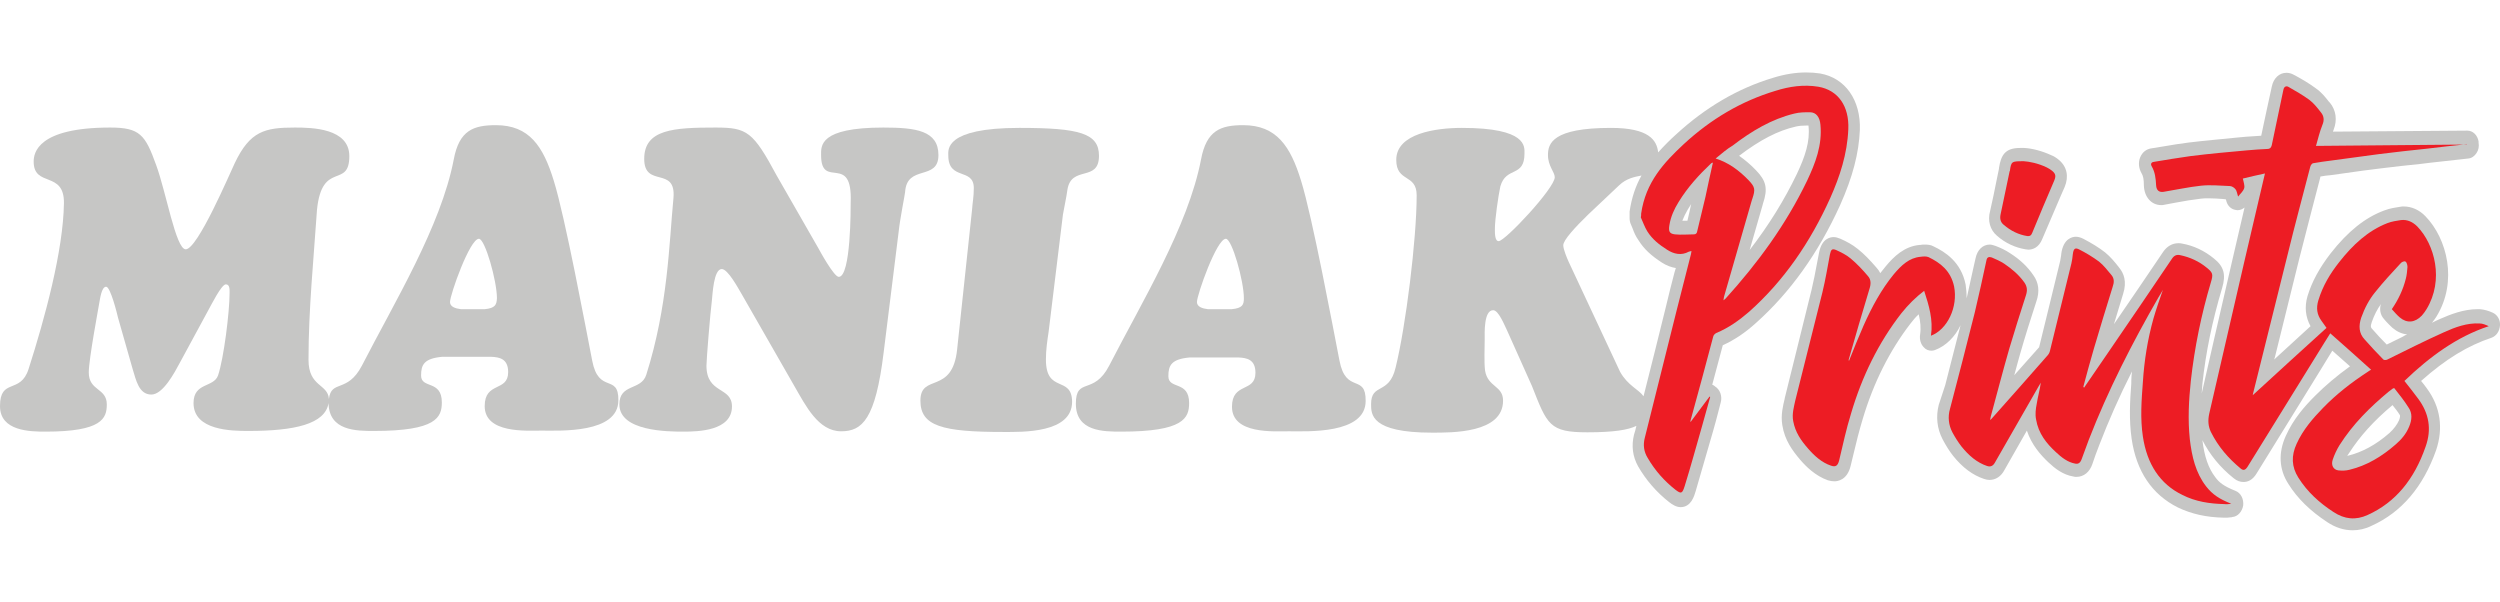 <?xml version="1.0" encoding="utf-8"?>
<!-- Generator: Adobe Illustrator 27.2.0, SVG Export Plug-In . SVG Version: 6.00 Build 0)  -->
<svg version="1.1" id="Layer_1" xmlns="http://www.w3.org/2000/svg" xmlns:xlink="http://www.w3.org/1999/xlink" x="0px" y="0px"
	 viewBox="0 0 735 177" style="enable-background:new 0 0 735 177;" xml:space="preserve">
<style type="text/css">
	.st0{fill:#C6C6C5;}
	.st1{fill:#ED1C24;}
</style>
<g>
	<path class="st0" d="M546.8,38.2c0.3-8.8-4.3-15.3-11.7-16.6c-1.3-0.2-2.7-0.3-4.1-0.3c-3,0-6.3,0.5-9.8,1.6
		c-10.3,3.1-19.8,8.7-28.3,16.5c-1.8,1.6-3.6,3.4-5.4,5.4c-0.4-3.6-2.7-7.2-13.9-7.2c-17.2,0-18.5,4.6-18.5,8c0,3.2,2,5,2,6.5
		c0,3.2-14.6,18.8-16.5,18.8c-1.2,0-1.1-2.7-1.1-3.7c0-2.7,1-9.6,1.6-12.4c1.7-6,7.1-2.5,7.1-9.7c0-2,0.8-7.5-18.4-7.5
		c-7.6,0-19.3,1.6-19.3,9.4c0,6.7,6,4,6,10.4c0,12.9-3.2,38.6-6.2,50.7c-1.9,8.1-7.2,4.4-7.2,10.7c0,3-0.1,8.4,17.9,8.4
		c5.8,0,20.9,0.2,20.9-9.4c0-4.5-4.5-3.9-5.3-8.9c-0.3-2.6-0.1-6.4-0.1-9.1c0-1.9-0.3-8.6,2.5-8.6c1.6,0,3.4,4.6,4.1,6l7.3,16.3
		c4.5,11.4,5.1,13.6,16.3,13.6c7.7,0,12-0.7,14.4-1.9c-0.2,0.9-0.4,1.7-0.7,2.6c-0.8,3.3-0.4,6.4,1.2,9.3c2.3,4,5.4,7.6,9.1,10.5
		c0.9,0.7,2.1,1.5,3.4,1.5c3.1,0,4-3.3,4.4-4.6c1.7-5.9,3.4-11.8,5.1-17.6c0.6-2,1.1-4,1.6-5.9l0.7-2.7c0.5-1.8-0.2-3.8-1.7-4.7
		l-0.1-0.1c-0.2-0.2-0.5-0.3-0.7-0.4c1-3.9,2.1-7.7,3.1-11.6c3.3-1.5,6.5-3.6,9.7-6.5c10.1-9,18.4-20.6,24.8-34.7
		C544.7,52,546.5,45.1,546.8,38.2z M492.3,80.1c-0.9,3.5-1.8,6.9-2.6,10.4c-1.1,4.3-2.1,8.6-3.2,12.9c-1.1,4.4-2.2,8.7-3.3,13.1
		c-1.5-2.1-4.6-3.1-6.9-7.2l-15.1-32.3c-0.5-1.1-1.6-3.7-1.6-4.9c0-1.5,3.4-5.2,7.3-9l9.1-8.6c2.2-2.1,4.6-2.5,6.6-2.9
		c-1.7,3-2.9,6.5-3.5,10.6c0,0.2,0,0.4,0,0.6v1.3c0,0.6,0.1,1.3,0.4,1.9c0.2,0.4,0.3,0.8,0.5,1.2c0.4,1.1,0.9,2.3,1.7,3.4
		c1.6,2.6,3.8,4.6,6.9,6.6c1.4,0.9,2.8,1.4,4.1,1.6L492.3,80.1z M496.1,64.9c-0.1,0-1.1,0-1.5,0c0.4-1,0.9-2.1,1.6-3.3
		c0.3-0.5,0.7-1.1,1-1.6C497.1,60.7,496.3,64,496.1,64.9z M528.3,51.1c-3.7,7.7-8.2,15-13.9,22.4c1.3-4.4,2.5-8.8,3.8-13.2l0.1-0.4
		c1.5-4.4,1-6.7-2-9.8c-1.6-1.7-3.3-3.1-5-4.3c6.2-4.7,11.4-7.4,16.7-8.6c0.9-0.2,1.9-0.3,3.3-0.3l0.4,0c0,0,0,0.1,0,0.1
		C532.2,41.6,530.7,46,528.3,51.1z"/>
	<path class="st0" d="M732.8,91.9c-1.1-0.5-2.4-0.9-3.7-1c-0.2,0-0.5,0-0.7,0c-4.1,0-7.9,1.5-11.1,2.9c-0.8,0.4-1.6,0.7-2.3,1.1
		c0.5-0.6,0.9-1.2,1.3-1.8c6.4-10.4,3.1-23-3.2-29.5c-1.8-1.9-4.1-2.9-6.4-2.9c-0.3,0-0.7,0-1.1,0.1c-1.2,0.2-2.9,0.4-4.7,1.1
		c-5.6,2.1-10.6,6.1-15.7,12.6c-3.3,4.3-5.5,8.3-6.8,12.6c-0.9,3.1-0.6,6.1,0.9,8.8l-10.7,9.8l0.2-0.6c2.4-9.7,4.8-19.4,7.2-29.1
		c2-7.9,4.1-15.9,6.1-23.6l0.1-0.5c1-0.2,1.9-0.3,3-0.4l4.3-0.6c3.5-0.5,7-1,10.5-1.4c3.9-0.5,7.7-0.9,11.6-1.3l2.4-0.3
		c2.7-0.3,5.4-0.6,8.1-0.9l3.6-0.4c1-0.1,1.8-0.7,2.4-1.6c0.6-0.9,0.8-2,0.6-3.1l0-0.3c-0.3-1.9-1.7-3.2-3.3-3.2
		c0,0-39.5,0.3-39.5,0.3c0.1-0.2,0.1-0.4,0.2-0.6c1.1-2.8,0.7-5.7-1.1-7.9l-0.3-0.3c-1-1.3-2.2-2.8-3.8-3.9c-2-1.5-4.1-2.7-6.1-3.8
		l-0.4-0.2c-0.7-0.4-1.4-0.6-2.2-0.6c-2.1,0-3.8,1.6-4.3,4.1c-0.5,2.3-1,4.6-1.5,6.9c-0.5,2.5-1.1,5-1.6,7.5c-1.5,0.1-3,0.2-4.5,0.3
		l-2.2,0.2c-4.8,0.5-9.7,0.9-14.6,1.5c-2.4,0.3-4.9,0.7-7.2,1.1c-1.2,0.2-2.5,0.4-3.7,0.6c-1.6,0.2-2.8,1.2-3.4,2.7
		c-0.6,1.5-0.4,3.2,0.4,4.6c0.5,0.8,0.7,1.8,0.7,3.6c0.1,3.4,2.2,5.8,5.1,5.8c0.3,0,0.6,0,0.9-0.1c1.1-0.2,2.2-0.4,3.2-0.6
		c2.6-0.5,5.1-0.9,7.6-1.2c0.7-0.1,1.5-0.1,2.3-0.1c1.3,0,2.7,0.1,4.1,0.2l0.9,0.1c0.1,0.2,0.1,0.4,0.2,0.7c0.4,1.3,1.4,2.2,2.6,2.4
		c0.2,0,0.4,0.1,0.6,0.1c0.8,0,1.5-0.3,2.1-0.8c-1.2,5.2-2.4,10.3-3.6,15.5c-1.7,7.4-3.4,14.8-5.1,22.1c-1.3,5.7-2.6,11.4-3.9,17.1
		c0.1-0.9,0.1-1.8,0.2-2.8c1-9.3,2.9-18.5,5.8-28.2c1.2-4,0.5-6.4-2.4-8.7c-2.8-2.3-6-3.8-9.4-4.4c-0.4-0.1-0.7-0.1-1.1-0.1
		c-1.7,0-3.3,0.9-4.4,2.5c-4.8,7.1-9.6,14.2-14.5,21.3c0.9-3,1.8-5.9,2.7-8.9c1.2-3.7,0.1-6.1-1-7.5l-0.3-0.4c-1.1-1.4-2.4-3-4-4.3
		c-1.8-1.4-3.9-2.7-6.4-4c-0.8-0.4-1.5-0.6-2.2-0.6c-0.9,0-3.7,0.4-4.3,5.1l0,0.2c-0.1,0.7-0.2,1.3-0.3,1.8
		c-2.1,8.5-4.1,17-6.2,25.4c0,0-0.1,0.1-0.1,0.1c-2.4,2.7-4.8,5.4-7.2,8.1c0.6-2.1,1.1-4.2,1.7-6.2c1.6-5.6,3.2-10.6,4.8-15.5
		c1-2.9,0.7-5.5-0.9-7.7c-1.7-2.5-3.9-4.6-6.9-6.5c-1.2-0.8-2.6-1.5-4.2-2.1c-0.6-0.2-1.2-0.4-1.7-0.4c-2.1,0-3.7,1.6-4.2,4.1
		l-0.5,2.2c-0.7,3.1-1.4,6.3-2.1,9.5c0-1.3-0.1-2.7-0.3-4c-1.3-6.7-6.1-9.7-9.5-11.3c-0.7-0.4-1.6-0.5-2.5-0.5c-0.4,0-0.9,0-1.3,0.1
		l-0.2,0c-4.5,0.4-7.6,3.4-10,6.3c-0.5,0.7-1.1,1.3-1.6,2c-0.3-0.6-0.7-1.2-1.1-1.6c-1.9-2.2-3.6-4-5.5-5.5c-1.6-1.3-3.3-2.2-5.1-3
		c-0.7-0.3-1.4-0.5-2-0.5c-1,0-3.5,0.4-4.3,4.6c-0.2,1-0.4,2.1-0.6,3.1c-0.5,2.7-1,5.3-1.6,7.8c-1.5,6.2-3.1,12.4-4.6,18.6
		c-1.1,4.4-2.2,8.8-3.3,13.3l0,0.1c-0.5,2.1-1.2,4.8-0.7,7.8c0.7,4.5,3.1,7.6,5.2,10.1c1.7,2,4.5,4.8,8.2,6.1
		c0.7,0.2,1.3,0.3,1.9,0.3c0.9,0,3.8-0.3,4.8-4.6c0.3-1.1,0.5-2.2,0.8-3.3c0.8-3.4,1.7-7,2.7-10.3c3.2-10.8,8-20.3,14.1-28.2
		c0.7-0.9,1.5-1.9,2.4-2.7c0.5,2.1,0.7,4,0.4,6c-0.2,1.4,0.2,2.8,1.1,3.7c0.6,0.7,1.4,1,2.3,1c0.3,0,0.7-0.1,1-0.2
		c3.2-1.2,5.9-3.9,7.5-7.3c-1.5,5.9-3,11.8-4.5,17.6L570,119c-0.9,3.5-0.5,7,1.1,10.1c1,1.9,2,3.5,3.1,4.9c2.8,3.5,5.8,5.7,9.1,6.8
		c0.6,0.2,1.1,0.3,1.6,0.3c1.8,0,3.4-1,4.4-2.9c2.2-3.9,4.4-7.7,6.6-11.6c1.4,4.2,4,7.1,6.3,9.3c1.9,1.8,4.3,3.7,7.4,4.2
		c0.3,0.1,0.6,0.1,0.9,0.1c2.1,0,3.9-1.4,4.7-3.9c0.5-1.6,1.2-3.4,2-5.5c2.7-7,5.8-14.1,9.6-21.6c-0.1,0.9-0.2,1.9-0.2,2.8l0,0.7
		c-0.4,5.3-0.7,10.7,0.1,16.3c1.4,9.6,6,16.4,13.6,20.2c4,1.9,8.3,2.9,13.6,3l0.2,0c0.5,0,1.1,0,1.6-0.1c0.2,0,0.4,0,0.6-0.1
		c1.6-0.1,2.9-1.6,3.2-3.4c0.2-1.9-0.7-3.7-2.3-4.3c-3.5-1.4-4.8-2.5-5.9-4c-2-2.6-3.2-6-3.8-10.9c2.2,4.3,5.2,8,9.2,11.2
		c1,0.8,1.9,1.1,2.9,1.1c1.1,0,2.6-0.4,3.9-2.6c6-9.8,12.1-19.5,18.1-29.3l4.1-6.7l5.2,4.6c-3.9,2.8-7.3,5.7-10.3,8.7
		c-3,3-6.3,6.7-8.6,11.8c-2.2,4.9-2,9.8,0.8,14.1c2.7,4.3,6.4,7.9,11.4,11.2c2.4,1.6,4.9,2.4,7.5,2.4c1.8,0,3.7-0.4,5.5-1.3
		c8.9-4,15.2-11.5,19-22.2c2.2-6.5,1.3-12.8-2.7-18.2c-0.5-0.7-1.1-1.5-1.7-2.2c7.3-6.5,13.8-10.4,20.7-12.7
		c1.4-0.5,2.4-1.9,2.5-3.7C735.1,94,734.2,92.5,732.8,91.9z M705.3,123.6c-0.6,1.3-1.5,2.5-2.8,3.7c-4,3.5-8.1,5.7-12.3,6.7
		c0,0-0.1,0-0.1,0c0.2-0.3,0.4-0.6,0.6-0.9c3.1-4.8,7.1-9.3,12.7-14c0.8,1,1.6,2,2.2,3C705.6,122.3,705.7,122.6,705.3,123.6z
		 M706.4,99c-1.6,0.8-3.1,1.5-4.7,2.3c-1.4-1.4-2.8-2.9-4.2-4.5c-0.4-0.4-0.7-0.7-0.2-2.1c0.7-2,1.6-3.8,2.7-5.3
		c-0.5,1.5-0.2,3.2,0.9,4.4c0.2,0.2,0.4,0.5,0.6,0.7c0.6,0.6,1.2,1.3,1.9,1.9c1.3,1.1,2.8,1.8,4.3,1.9
		C707.3,98.5,706.8,98.7,706.4,99z"/>
	<path class="st0" d="M587.1,69.3c2.5,2.2,5.4,3.5,8.4,4c0.3,0,0.5,0.1,0.8,0.1c1.1,0,3.1-0.4,4.2-3.3c1.8-4.2,3.6-8.4,5.4-12.6
		L607,55c1.3-3.1,0.7-6-1.7-8c-0.7-0.6-1.5-1.1-2.3-1.4c-2.6-1.2-5.6-2-7.9-2.1c-0.5,0-0.9,0-1.2,0c-4.4,0-5.6,2.1-6.2,5.9
		c0,0.1,0,0.2,0,0.2l-0.7,3.4c-0.6,3-1.2,6-1.9,9C584.3,64.9,585.1,67.6,587.1,69.3z"/>
	<path class="st0" d="M174.1,106c-1.8-9.2-8-42.4-11.3-52.9c-3.1-10.1-7.2-16.3-17-16.3c-6.6,0-10.8,1.5-12.4,10.1
		c-3.8,19.7-17.4,41.9-27,60.6c-4.3,8.2-9,4-9.7,9.8c-0.3-4.5-6-3.5-6-11.5c0-14.7,1.5-29.6,2.5-44.2c1.5-14.5,9.5-6,9.5-15.7
		c0-8.2-11-8.4-16-8.4c-8.8,0-13.2,1-17.7,10.5c-1.4,2.9-10.9,25.3-14.4,25.3c-2.9,0-5.8-17-8.7-24.8c-3.2-8.9-4.8-11-13.5-11
		C11,37.5,9.9,45,9.9,47.5c0,7.7,9,2.6,8.9,12.2c-0.2,14-5.6,33.8-10.4,48.8C6,116,0,111,0,119.4c0,7.4,8.9,7.5,13.4,7.5
		c16.6,0,18-3.9,18-8c0-4.9-5.3-3.9-5.3-9.4c0-3.9,2.9-19.2,3.1-20.5c0.2-0.9,0.6-4.7,2-4.7c1.3,0,3.3,8.2,3.5,9.1l4.3,15.1
		c1,3.2,1.8,7.5,5.5,7.5c3.4,0,6.8-6.4,8.4-9.4l8.4-15.5c0.8-1.4,3.8-7.5,5.1-7.5c1.2,0,1.1,1.6,1.1,2.5c0,5.6-1.7,19.3-3.4,24.3
		c-1.3,3.6-7.2,2-7.2,8.1c0,8.1,11.3,8.2,16.1,8.2c13.6,0,22.6-2,23.6-8.2c0.1,8.2,8.2,8.2,13.4,8.2c18.3,0,19.9-4,19.9-8.4
		c0-6.7-6.1-3.9-6.1-7.9c0-3.2,0.9-5,6.2-5.5h14.4c2.5,0.1,5,0.6,5,4.5c0,5.9-6.9,2.7-6.9,10c0,8.1,12.3,7.2,16.7,7.2
		c5.4,0,22.6,0.9,22.6-8.9C181.9,109.7,176,116,174.1,106z M142.5,90.9h-7c-1.6-0.2-3.2-0.7-3.2-2.1c0-2.1,5.8-18.6,8.5-18.6
		c1.8,0,5.3,12.4,5.3,17.5C146,89.6,145.6,90.6,142.5,90.9z"/>
	<path class="st0" d="M275.9,45.6c0-7.2-6.6-8.1-16.2-8.1c-18.9,0-18.3,5.4-18.3,8.1c0,10.4,9.3-1,8.7,14c0,1.2,0.1,21.8-3.5,21.8
		c-1.4,0-5.5-7.5-6.1-8.6l-12.1-21.1c-7-13-8.7-14.2-18-14.2c-12.3,0-21,0.5-21,9.2c0,8.7,9.4,2,8.6,11.5c-1.3,13.5-1.6,31.8-8,52
		c-1.5,4.7-7.9,2.5-7.9,8.7c0,7.9,14.2,8,18.8,8c4.3,0,14.3-0.2,14.3-7.4c0-5.9-7.5-3.6-7.5-12c0-1.7,1.1-15.3,1.6-19.2
		c0.2-1.7,0.5-9.2,2.9-9.2c1.8,0,4.8,5.6,5.7,7.1l15.7,27.4c3.3,5.7,7,13.2,13.7,13.2c6.2,0,10.1-3.5,12.5-23.2l4.4-35.4
		c0.4-3.9,1.8-10.7,1.9-11.7C266.6,48.2,275.9,53.3,275.9,45.6z"/>
	<path class="st0" d="M307.5,105.7c0-2.9,0.4-5.5,0.8-8.2l4.2-34.4c0.4-2.4,1-4.9,1.3-7.2c1.1-7.5,9.3-2.2,9.3-10.1
		c0-6.6-5.7-8.2-23.4-8.2c-22.1,0-20.9,6.5-20.9,8.1c0,7.5,7.5,3.5,7.5,9.6c0,2.6-0.4,4.4-0.5,6.2l-4.4,41.2
		c-1.4,13.5-10.8,6.9-10.8,15.1c0,7.5,6.5,9.2,24.4,9.2c5.6,0,20.2,0.4,20.2-8.9C315.1,110.3,307.5,115.8,307.5,105.7z"/>
	<path class="st0" d="M393.8,106c-1.8-9.2-8-42.4-11.3-52.9c-3.1-10.1-7.2-16.3-17-16.3c-6.6,0-10.8,1.5-12.4,10.1
		c-3.8,19.7-17.4,41.9-27,60.6c-4.6,8.9-9.8,3.2-9.8,11.2c0,8.2,8.1,8.2,13.4,8.2c18.3,0,19.9-4,19.9-8.4c0-6.7-6.1-3.9-6.1-7.9
		c0-3.2,0.9-5,6.2-5.5h14.4c2.5,0.1,5,0.6,5,4.5c0,5.9-6.9,2.7-6.9,10c0,8.1,12.3,7.2,16.7,7.2c5.4,0,22.6,0.9,22.6-8.9
		C401.6,109.7,395.7,116,393.8,106z M362.1,90.9h-7c-1.6-0.2-3.2-0.7-3.2-2.1c0-2.1,5.8-18.6,8.5-18.6c1.8,0,5.3,12.4,5.3,17.5
		C365.7,89.6,365.3,90.6,362.1,90.9z"/>
</g>
<g>
	<path class="st1" d="M482.5,62.8c1.3-9.2,6.7-15,12.5-20.4C503,35,512,29.7,522,26.7c4.1-1.3,8.3-1.9,12.6-1.2
		c5.8,1,9.1,5.7,8.8,12.5c-0.3,7.3-2.5,13.9-5.3,20.2c-5.9,13.1-13.7,24.4-23.8,33.4c-3,2.6-6.1,4.8-9.7,6.3c-0.4,0.2-0.8,0.6-0.9,1
		c-2.2,8.3-4.4,16.5-6.7,24.8c0,0.1,0,0.2,0,0.4c1.9-2.5,3.7-5,5.6-7.5c0.1,0,0.1,0.1,0.2,0.1c-0.8,2.9-1.6,5.8-2.4,8.6
		c-1.7,5.9-3.3,11.8-5.1,17.6c-0.7,2.2-1,2.4-2.7,1.1c-3.2-2.5-6-5.6-8.2-9.4c-1.1-1.8-1.4-3.8-0.8-6c3.1-12.4,6.2-24.8,9.3-37.2
		c1.4-5.5,2.8-11,4.2-16.5c0.1-0.3,0.1-0.6,0.2-1.1c-0.3,0.1-0.6,0.1-0.8,0.2c-2.2,1.2-4.4,0.7-6.4-0.6c-2.2-1.4-4.3-3-5.8-5.4
		c-0.8-1.3-1.3-2.8-1.9-4.1C482.5,63.6,482.5,63.2,482.5,62.8z M504.4,46.6c3.8,1.2,6.9,3.5,9.7,6.4c1.9,2,2,2.7,1.1,5.4
		c-0.1,0.2-0.1,0.4-0.2,0.6c-2.7,9.4-5.4,18.7-8.1,28.1c-0.1,0.3-0.1,0.6-0.2,1.2c0.4-0.3,0.6-0.5,0.7-0.6
		c9.3-10.3,17.6-21.5,23.9-34.6c2.4-5.1,4.5-10.4,3.9-16.5c-0.2-2.1-1.2-3.6-3.1-3.6c-1.5,0-3.1,0-4.6,0.4
		c-6.6,1.6-12.5,5.1-18.1,9.4C507.7,43.8,506.1,45.2,504.4,46.6z M503.6,47.8c-0.3,0.1-0.4,0.1-0.5,0.2c-3.6,3.4-6.9,7-9.6,11.4
		c-1.3,2.1-2.3,4.3-2.7,6.8c-0.3,1.8,0,2.5,1.6,2.7c1.9,0.2,3.7,0,5.6,0c0.6,0,0.9-0.3,1-1c0.8-3.3,1.6-6.7,2.4-10
		C502.1,54.6,502.8,51.3,503.6,47.8z"/>
	<path class="st1" d="M725.3,42.4c-3.9,0.4-7.8,0.8-11.7,1.3c-4.7,0.5-9.4,1-14.1,1.6c-4.7,0.6-9.4,1.3-14.1,1.9
		c-1.8,0.2-3.6,0.5-5.4,0.8c-0.3,0.1-0.7,0.6-0.8,1.1c-2.2,8.5-4.5,17-6.6,25.6c-3.4,13.6-6.8,27.3-10.2,41c0,0.2-0.1,0.4-0.1,0.5
		c7.2-6.6,14.4-13.2,21.7-19.8c-0.5-0.7-1-1.4-1.5-2.1c-1.3-1.8-1.6-3.7-0.9-6c1.3-4.3,3.5-7.9,6.1-11.2c4-5.1,8.5-9.3,14.2-11.5
		c1.3-0.5,2.7-0.7,4-0.9c1.8-0.2,3.4,0.5,4.8,1.9c5.1,5.3,7.9,15.7,2.7,24.3c-0.4,0.7-0.9,1.3-1.4,1.9c-2,2.1-4.4,2.3-6.5,0.5
		c-0.8-0.7-1.5-1.5-2.3-2.4c1.9-2.8,3.3-5.7,4.1-8.9c0.3-1.1,0.4-2.3,0.5-3.5c0-0.5-0.2-1.4-0.6-1.6c-0.3-0.2-1.1,0.1-1.4,0.5
		c-2.6,2.8-5.1,5.5-7.5,8.5c-1.8,2.2-3.1,4.7-4.1,7.5c-0.8,2.4-0.7,4.6,1,6.4c1.8,2,3.6,4,5.5,5.9c0.2,0.2,0.9,0.2,1.2,0
		c5.5-2.7,11-5.5,16.6-8c3.3-1.5,6.8-2.8,10.5-2.6c0.9,0,1.8,0.4,2.7,0.8c-9.4,3.1-17.4,9-24.8,16.1c1.4,1.8,2.8,3.5,4.1,5.3
		c3.1,4.2,4,8.9,2.1,14.1c-3.3,9.5-8.8,16.3-17,20c-3.5,1.6-6.8,1.3-10.1-0.9c-4-2.6-7.6-5.8-10.3-10.1c-2-3.2-2.1-6.4-0.5-9.9
		c1.9-4.2,4.8-7.5,7.8-10.6c4-4.1,8.4-7.5,13-10.5c0.3-0.2,0.7-0.5,1.1-0.7c-4-3.6-7.9-7.1-12-10.7c-0.5,0.8-1.1,1.8-1.7,2.7
		c-7.5,12.2-15.1,24.3-22.6,36.5c-0.7,1.1-1.3,1.2-2.1,0.5c-3.5-2.9-6.5-6.3-8.7-10.7c-0.8-1.7-0.9-3.4-0.5-5.3
		c3.4-14.7,6.8-29.5,10.2-44.2c2-8.7,4.1-17.4,6.2-26.5c-2.3,0.5-4.5,1-6.5,1.5c0.2,1,0.6,2.1,0.4,2.8c-0.3,1-1.2,1.7-1.8,2.5
		c-0.3-0.9-0.4-1.8-0.8-2.2c-0.4-0.5-1.1-0.9-1.7-0.9c-2.8-0.1-5.6-0.4-8.4-0.1c-3.7,0.4-7.3,1.2-11,1.8c-1.3,0.2-2.1-0.4-2.2-1.9
		c-0.1-2-0.3-3.9-1.3-5.6c-0.4-0.7-0.1-1.2,0.6-1.3c3.6-0.6,7.2-1.2,10.8-1.7c5.6-0.7,11.1-1.2,16.7-1.7c2-0.2,4-0.3,5.9-0.4
		c0.7,0,1.1-0.3,1.3-1.1c1.1-5.4,2.3-10.8,3.4-16.2c0.2-1.2,1-1.3,1.6-0.9c2.1,1.2,4.2,2.4,6.1,3.8c1.3,1,2.3,2.3,3.4,3.7
		c0.8,1,1,2.2,0.4,3.6c-0.8,2-1.3,4.1-1.9,6.2c14.8-0.1,29.6-0.3,44.3-0.4C725.2,42.2,725.2,42.3,725.3,42.4z M703.9,114.1
		c-0.4,0.1-0.4,0.1-0.5,0.2c-0.4,0.3-0.8,0.6-1.2,0.9c-5.4,4.5-10.4,9.4-14.4,15.7c-0.8,1.3-1.5,2.8-2,4.3c-0.5,1.6,0.2,2.9,1.7,3.1
		c1.1,0.1,2.2,0.1,3.3-0.2c5-1.2,9.5-3.9,13.6-7.5c1.6-1.4,3-3,3.9-5.2c0.8-1.9,1-3.9-0.2-5.6C706.8,117.7,705.3,115.9,703.9,114.1z
		"/>
	<path class="st1" d="M612.7,114c2.5-3.6,4.9-7.2,7.4-10.8c6.2-9.1,12.4-18.1,18.5-27.2c0.6-0.9,1.4-1.2,2.3-1
		c2.9,0.6,5.6,1.8,8,3.8c1.7,1.4,1.8,1.9,1.1,4.2c-2.8,9.4-4.8,19.1-5.9,29c-0.6,5.7-0.9,11.4-0.3,17.1c0.6,5.1,1.7,9.9,4.8,13.9
		c1.8,2.3,3.8,3.7,7.4,5.1c-0.7,0.1-1.4,0.2-2.1,0.1c-4.2-0.1-8.4-0.7-12.3-2.7c-6.6-3.2-10.4-9.1-11.6-17.2
		c-0.8-5.3-0.4-10.6,0-15.9c0.4-6.4,1.4-12.6,3.1-18.7c0.8-2.8,1.8-5.6,2.8-8.5c-0.4,0.8-0.9,1.5-1.3,2.2
		c-7.7,13.4-14.8,27.2-20.5,41.9c-0.7,1.9-1.4,3.8-2.1,5.7c-0.4,1.1-1,1.5-1.9,1.3c-2.2-0.4-4-1.8-5.7-3.4c-2.7-2.5-5.1-5.4-5.8-9.6
		c-0.3-1.5-0.1-3.1,0.2-4.6c0.3-2,0.9-4,1.2-6.2c-0.2,0.3-0.4,0.7-0.6,1c-4.3,7.5-8.6,15-12.9,22.5c-0.6,1.1-1.4,1.3-2.3,1
		c-3-1-5.4-3.1-7.5-5.7c-1-1.3-1.9-2.7-2.7-4.2c-1.1-2.1-1.4-4.5-0.7-6.9c2.5-9.4,4.9-18.9,7.3-28.4c1.2-5,2.3-10.1,3.4-15.2
		c0.2-1.2,0.9-1.1,1.6-0.9c1.2,0.5,2.5,1.1,3.6,1.8c2.2,1.5,4.3,3.2,6,5.6c0.8,1.2,0.9,2.3,0.4,3.8c-1.7,5.2-3.3,10.4-4.9,15.7
		c-1.9,6.6-3.6,13.2-5.4,19.8c-0.1,0.3-0.1,0.6-0.2,1.1c0.4-0.4,0.6-0.5,0.7-0.7c5.3-6,10.7-12,16-18.1c0.4-0.4,0.8-1,0.9-1.6
		c2.1-8.6,4.2-17.1,6.3-25.7c0.2-0.8,0.3-1.7,0.4-2.6c0.2-1.6,0.6-2.1,1.8-1.5c2,1,4,2.2,5.9,3.6c1.4,1.1,2.5,2.6,3.7,4
		c0.8,1,0.8,2.1,0.3,3.5c-1.9,6-3.7,12.1-5.5,18.1c-1.1,3.7-2.1,7.5-3.1,11.2C612.6,113.9,612.7,113.9,612.7,114z"/>
	<path class="st1" d="M543.6,106.1c1.4-3.5,2.8-7,4.3-10.4c2.4-5.4,5.2-10.6,8.9-15.1c2.2-2.6,4.5-4.8,7.8-5.1
		c0.8-0.1,1.7-0.2,2.4,0.1c3.5,1.7,6.5,4,7.5,8.6c1.2,6.1-2,12.7-6.8,14.5c0.7-4.7-0.6-8.9-2-13.2c-2.5,1.9-4.7,4.1-6.7,6.6
		c-6.7,8.6-11.6,18.6-14.8,29.5c-1.4,4.5-2.4,9.2-3.5,13.8c-0.4,1.5-1,2-2.4,1.5c-2.7-0.9-4.9-2.9-6.8-5.1c-2-2.3-3.7-4.7-4.3-8
		c-0.4-2.1,0.2-4.1,0.6-6c2.6-10.6,5.4-21.3,8-31.9c0.9-3.7,1.5-7.4,2.2-11.1c0.3-1.4,0.6-1.8,1.8-1.3c1.5,0.7,3,1.4,4.3,2.5
		c1.8,1.5,3.5,3.3,5.1,5.2c0.9,1,0.9,2.3,0.4,3.8c-2.1,6.9-4.1,13.8-6.1,20.8C543.5,105.8,543.5,105.9,543.6,106.1z"/>
	<path class="st1" d="M595,47.4c1.6,0.1,4.2,0.6,6.7,1.8c0.6,0.3,1.1,0.6,1.6,1c1.1,0.9,1.2,1.6,0.6,3c-2.2,5.1-4.3,10.1-6.4,15.2
		c-0.3,0.8-0.7,1.1-1.5,1c-2.5-0.4-4.8-1.5-6.9-3.3c-1-0.8-1.2-1.9-0.9-3.2c0.9-4.1,1.7-8.3,2.6-12.4c0-0.1,0-0.2,0.1-0.2
		C591.3,47.4,591.4,47.4,595,47.4z"/>
</g>
</svg>
